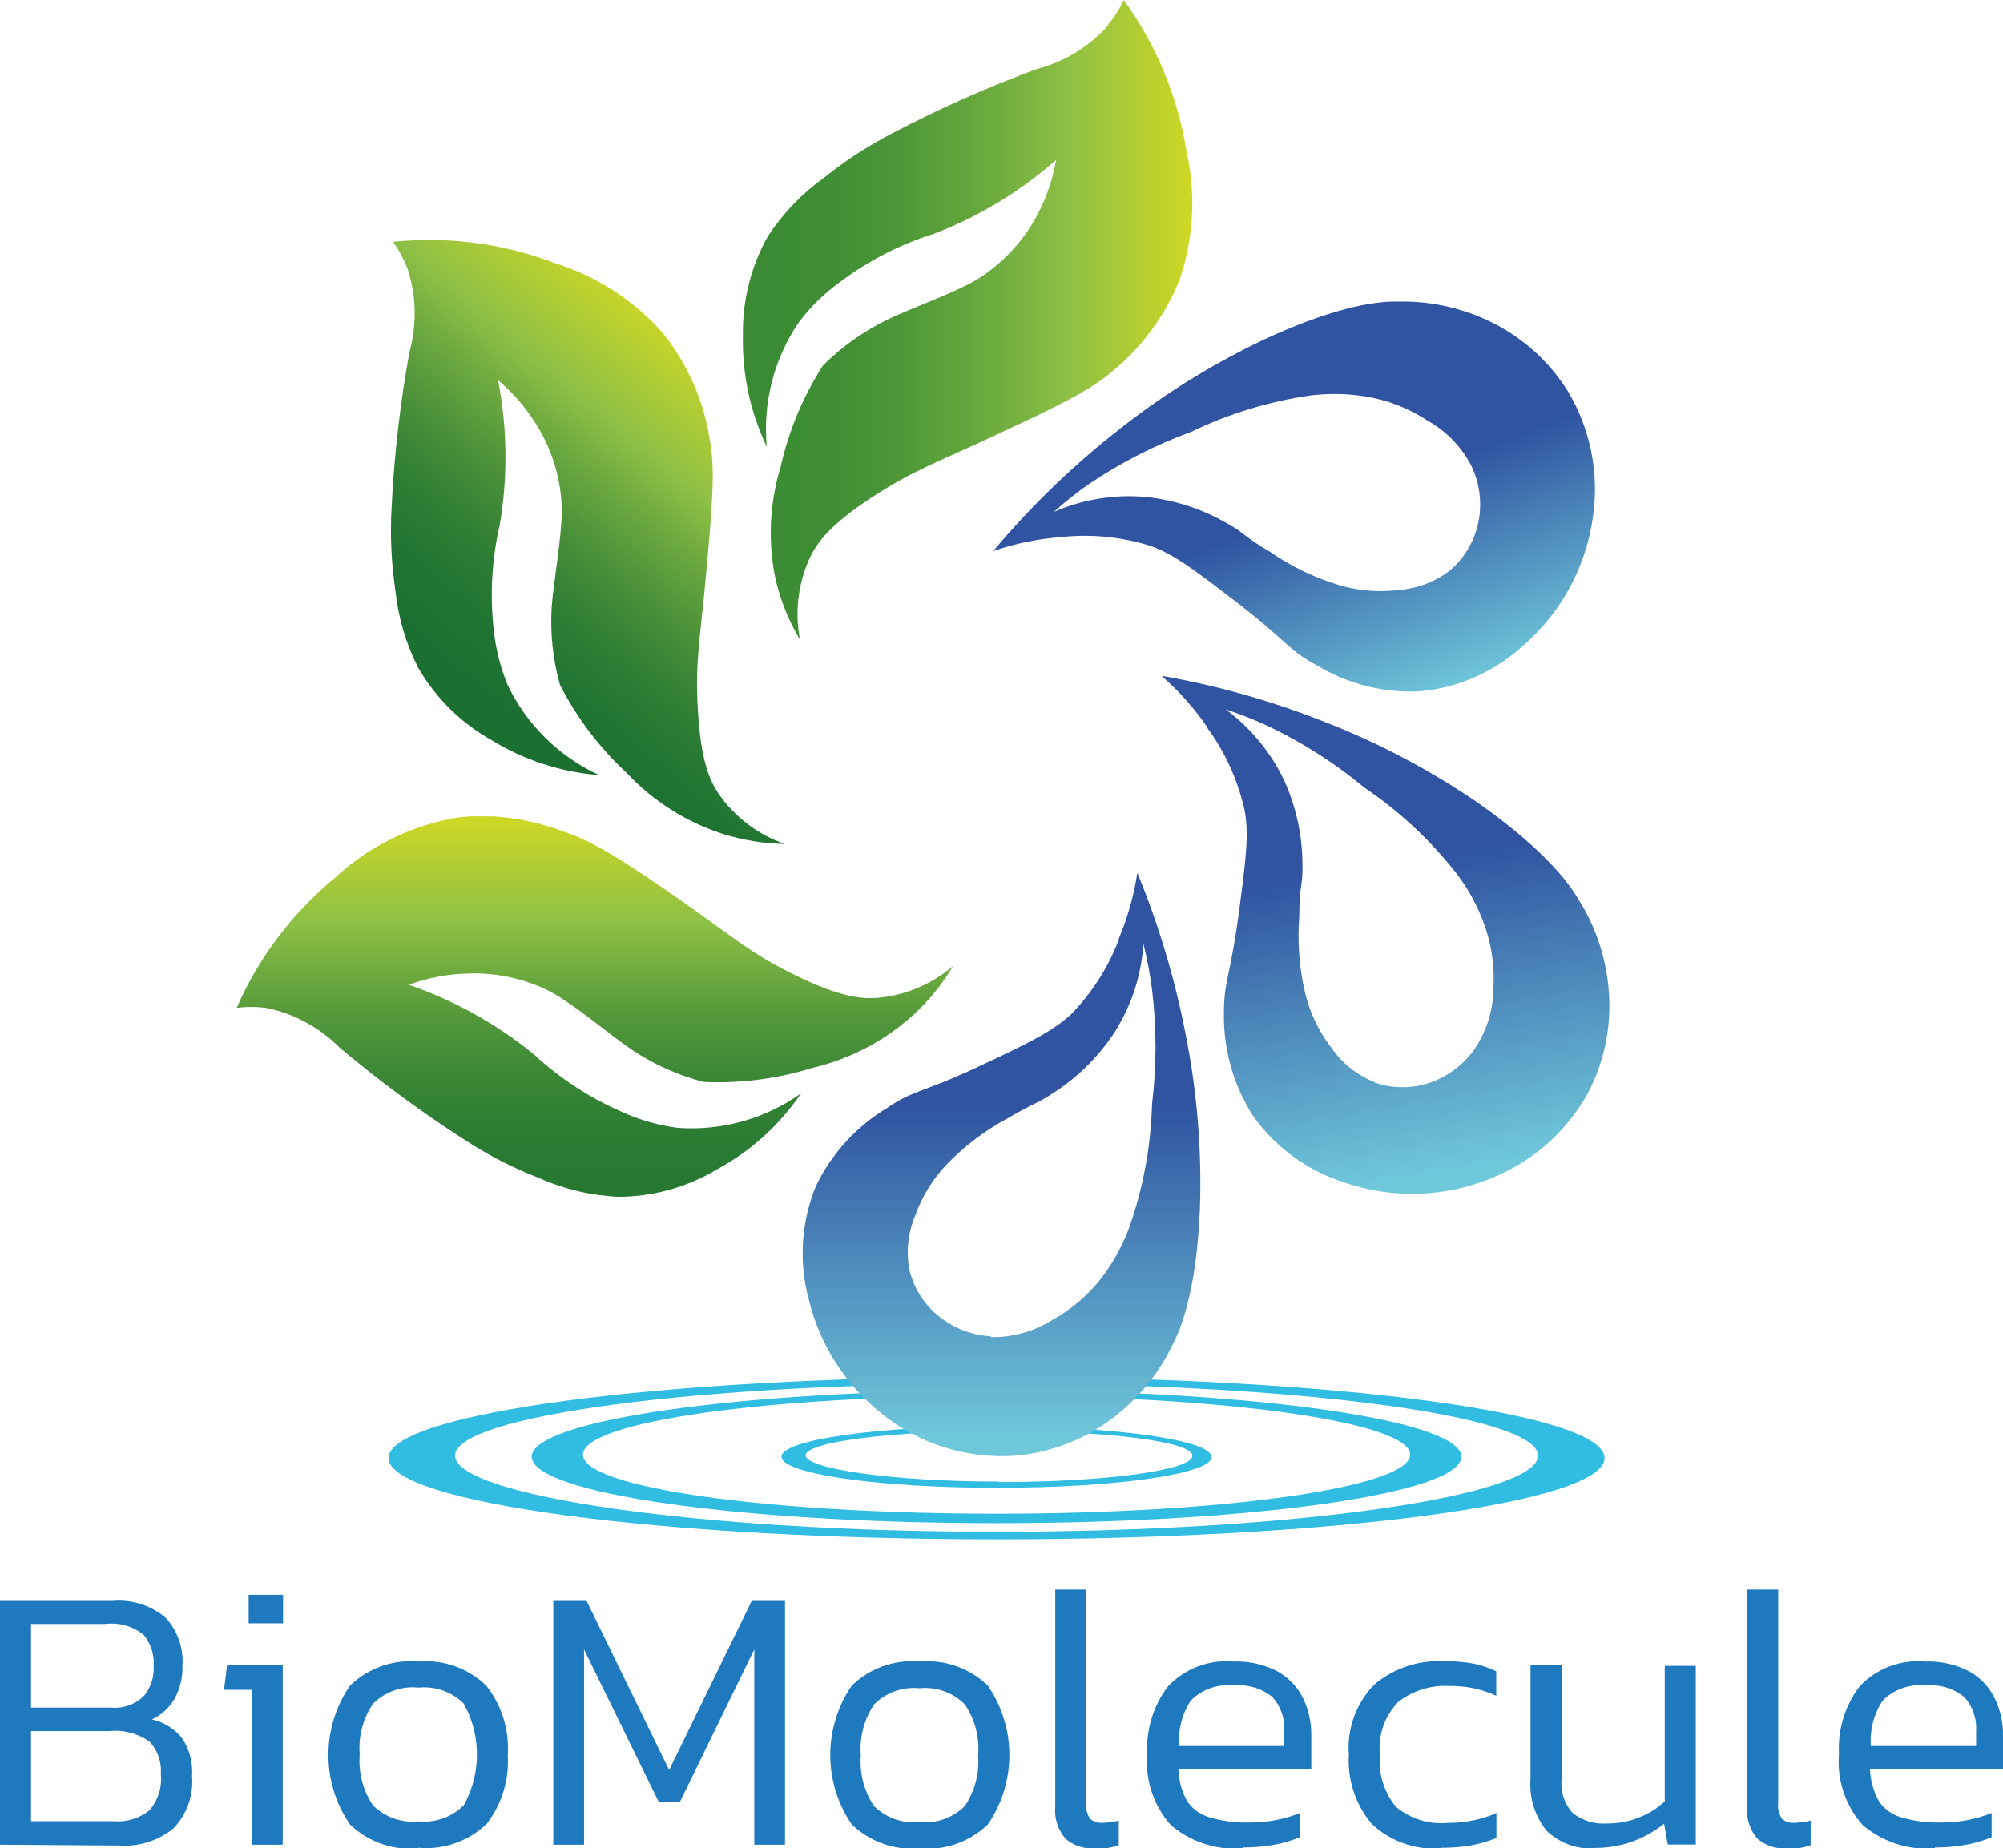 <?xml version="1.0" encoding="UTF-8"?> <svg xmlns="http://www.w3.org/2000/svg" xmlns:xlink="http://www.w3.org/1999/xlink" viewBox="0 0 125.18 115.54"><defs><linearGradient id="Безымянный_градиент" x1="-272.94" x2="-271.94" y1="310.88" y2="310.88" gradientTransform="matrix(-28.11 0 0 28.11 -7597.69 -8718.6)" gradientUnits="userSpaceOnUse"><stop offset="0" stop-color="#d0d824"></stop><stop offset="0" stop-color="#d0d824"></stop><stop offset=".28" stop-color="#8ec045"></stop><stop offset=".34" stop-color="#82b843"></stop><stop offset=".51" stop-color="#63a53c"></stop><stop offset=".67" stop-color="#4c9638"></stop><stop offset=".82" stop-color="#3f8e35"></stop><stop offset=".96" stop-color="#3a8b34"></stop><stop offset="1" stop-color="#3a8b34"></stop></linearGradient><linearGradient id="Безымянный_градиент_2" x1="-272.94" x2="-271.94" y1="310.87" y2="310.87" gradientTransform="matrix(-26.75 0 0 26.75 -7250.11 -8280.67)" gradientUnits="userSpaceOnUse"><stop offset="0" stop-color="#d0d824"></stop><stop offset="0" stop-color="#d0d824"></stop><stop offset=".28" stop-color="#8ec045"></stop><stop offset=".29" stop-color="#8bbe45"></stop><stop offset=".44" stop-color="#63a23e"></stop><stop offset=".58" stop-color="#448c38"></stop><stop offset=".71" stop-color="#2d7d34"></stop><stop offset=".84" stop-color="#207332"></stop><stop offset=".96" stop-color="#1b7031"></stop><stop offset="1" stop-color="#1b7031"></stop></linearGradient><linearGradient id="Безымянный_градиент_3" x1="-272.94" x2="-271.94" y1="310.88" y2="310.88" gradientTransform="matrix(0 23.8 23.8 0 -7361.66 6546.97)" gradientUnits="userSpaceOnUse"><stop offset="0" stop-color="#d0d824"></stop><stop offset="0" stop-color="#d0d824"></stop><stop offset=".28" stop-color="#8ec045"></stop><stop offset=".41" stop-color="#6fab3f"></stop><stop offset=".55" stop-color="#50953a"></stop><stop offset=".7" stop-color="#398635"></stop><stop offset=".83" stop-color="#2c7c33"></stop><stop offset=".96" stop-color="#277932"></stop><stop offset="1" stop-color="#277932"></stop></linearGradient><linearGradient id="Безымянный_градиент_6" x1="-272.94" x2="-271.94" y1="310.89" y2="310.89" gradientTransform="matrix(0 24.52 24.52 0 -7542.3 6713.8)" gradientUnits="userSpaceOnUse"><stop offset="0" stop-color="#3054a1"></stop><stop offset=".44" stop-color="#3054a1"></stop><stop offset="1" stop-color="#6fc7da"></stop></linearGradient><linearGradient xlink:href="#Безымянный_градиент_6" id="Безымянный_градиент_6-2" x1="-272.94" x2="-271.94" y1="310.85" y2="310.85" gradientTransform="matrix(0 34.78 34.78 0 -10723.04 9531.64)"></linearGradient><linearGradient xlink:href="#Безымянный_градиент_6" id="Безымянный_градиент_6-3" x1="-272.94" x2="-271.94" y1="310.87" y2="310.87" gradientTransform="matrix(0 36.53 36.53 0 -11292.25 10023.73)"></linearGradient><clipPath id="clip-path"><path d="M69.28 1.56a9 9 0 0 1-4.47 2.75 75.74 75.74 0 0 0-9 4 25.31 25.31 0 0 0-4.3 2.79A13.88 13.88 0 0 0 48 14.75 12.22 12.22 0 0 0 46.43 21a15.27 15.27 0 0 0 1.49 6.92 11.85 11.85 0 0 1 2-7.77 11.91 11.91 0 0 1 2.59-2.53 19.41 19.41 0 0 1 5.84-3A25.22 25.22 0 0 0 66 10a11.21 11.21 0 0 1-1.18 3.45 10.67 10.67 0 0 1-3.4 3.79c-1.35.94-4.47 2-6 2.76a14.86 14.86 0 0 0-4 2.86 19.85 19.85 0 0 0-2.64 6.35 14.12 14.12 0 0 0-.29 7.09A13.64 13.64 0 0 0 50 40a8.37 8.37 0 0 1 .64-5.19c.45-.91 1.22-2 3.8-3.69s3.87-2.1 7.67-3.87 5.94-2.79 7.36-4a14.18 14.18 0 0 0 4.28-5.85 14.85 14.85 0 0 0 .39-8A22 22 0 0 0 70.23 0a7 7 0 0 1-1 1.56" class="cls-1"></path></clipPath><clipPath id="clip-path-2"><path d="M24.59 15.15a7.72 7.72 0 0 1 .87 1.62 9 9 0 0 1 .13 5.23 75.14 75.14 0 0 0-1.12 9.78 25.45 25.45 0 0 0 .24 5.12 13.78 13.78 0 0 0 1.44 4.87 12.21 12.21 0 0 0 4.56 4.49 15.06 15.06 0 0 0 6.73 2.19 11.84 11.84 0 0 1-5.71-5.62 12.37 12.37 0 0 1-.88-3.52 19.56 19.56 0 0 1 .39-6.54 25.3 25.3 0 0 0-.11-9 11.33 11.33 0 0 1 2.39 2.77 10.43 10.43 0 0 1 1.57 4.84c.13 1.64-.49 4.89-.61 6.53a14.64 14.64 0 0 0 .52 4.91 19.77 19.77 0 0 0 4.15 5.48 14.24 14.24 0 0 0 6 3.82 14 14 0 0 0 3.91.64 8.38 8.38 0 0 1-4.17-3.17c-.55-.85-1.08-2-1.27-5.13s.13-4.4.51-8.58c.39-4.33.58-6.54.23-8.39a14.13 14.13 0 0 0-2.91-6.64 14.89 14.89 0 0 0-6.74-4.39A21.94 21.94 0 0 0 26.84 15c-.83 0-1.59.05-2.25.11" class="cls-1"></path></clipPath><clipPath id="clip-path-3"><path d="M28.08 51.2a14.83 14.83 0 0 0-7.16 3.68A22 22 0 0 0 14.79 63a7.29 7.29 0 0 1 1.83 0 9 9 0 0 1 4.61 2.49 75.46 75.46 0 0 0 7.92 5.83 25 25 0 0 0 4.57 2.33 13.62 13.62 0 0 0 4.94 1.16 12.06 12.06 0 0 0 6.16-1.72 15 15 0 0 0 5.25-4.75 11.81 11.81 0 0 1-7.72 2.16 12.19 12.19 0 0 1-3.49-1 19.69 19.69 0 0 1-5.48-3.58 25.39 25.39 0 0 0-7.83-4.36 11.23 11.23 0 0 1 3.59-.7 10.47 10.47 0 0 1 5 1c1.49.7 4 2.85 5.36 3.77a14.82 14.82 0 0 0 4.47 2 19.89 19.89 0 0 0 6.81-.88 14.2 14.2 0 0 0 6.29-3.3 13.65 13.65 0 0 0 2.5-3.07 8.38 8.38 0 0 1-4.82 2c-1 .06-2.31-.08-5.09-1.44s-3.75-2.31-7.19-4.71-5.4-3.63-7.18-4.23a15.46 15.46 0 0 0-5.1-1 13.17 13.17 0 0 0-2.11.18" class="cls-1"></path></clipPath><clipPath id="clip-path-4"><path d="M68.13 30.21a29.44 29.44 0 0 1 6.3-3.21 25.52 25.52 0 0 1 7.47-2.28 12 12 0 0 1 3 0 10 10 0 0 1 4.34 1.59 6.8 6.8 0 0 1 2.76 2.9 5.58 5.58 0 0 1 .44 3.17 5.38 5.38 0 0 1-1.8 3.26 5.89 5.89 0 0 1-3.16 1.23 9.08 9.08 0 0 1-3.81-.3 15.43 15.43 0 0 1-4.29-2.07c-1.7-1-1.56-1.16-2.7-1.79a12.75 12.75 0 0 0-5-1.64 11.78 11.78 0 0 0-5.82.93 22.55 22.55 0 0 1 2.26-1.79m19.09-11.36c-.8 0-3.34.1-8.27 2.4a47.6 47.6 0 0 0-9.36 5.88 52.32 52.32 0 0 0-7.51 7.32 16.57 16.57 0 0 1 4.18-.87 13.63 13.63 0 0 1 5.57.52c1.44.48 2.67 1.41 5.08 3.25 3.67 2.8 3.54 3.25 5.38 4.23a11.43 11.43 0 0 0 6.4 1.64 11.05 11.05 0 0 0 6.5-2.85 13 13 0 0 0 4.39-8.19 11.9 11.9 0 0 0-1.57-7.7 11.75 11.75 0 0 0-5.24-4.55 12.58 12.58 0 0 0-5.28-1.08h-.28" class="cls-1"></path></clipPath><clipPath id="clip-path-5"><path d="M85.85 67.62a5.91 5.91 0 0 1-2.64-2.12 9.07 9.07 0 0 1-1.65-3.45 15.64 15.64 0 0 1-.36-4.75c0-2 .23-1.93.2-3.23a12.92 12.92 0 0 0-1.08-5.15 11.89 11.89 0 0 0-3.72-4.58 24.89 24.89 0 0 1 2.68 1.06 29.28 29.28 0 0 1 6 3.84A25.23 25.23 0 0 1 91 54.57a11.44 11.44 0 0 1 1.52 2.61 9.87 9.87 0 0 1 .81 4.55 6.81 6.81 0 0 1-1.18 3.85 5.63 5.63 0 0 1-2.52 2 5.32 5.32 0 0 1-2 .38 5.18 5.18 0 0 1-1.74-.3M75.43 45.47a13.72 13.72 0 0 1 2.33 5.08c.31 1.48.12 3-.27 6-.59 4.58-1 4.69-1 6.78a11.58 11.58 0 0 0 1.78 6.36A11.1 11.1 0 0 0 84 73.91a13 13 0 0 0 9.29-.3 11.94 11.94 0 0 0 5.91-5.21 11.7 11.7 0 0 0 1.31-6.81 12.44 12.44 0 0 0-1.85-5.35c-.4-.69-1.75-2.84-6.21-6a47.5 47.5 0 0 0-9.78-5.16 51.87 51.87 0 0 0-10.09-2.84 16.6 16.6 0 0 1 2.85 3.19" class="cls-1"></path></clipPath><clipPath id="clip-path-6"><path d="M61.91 83.53a5.61 5.61 0 0 1-3-1.07 5.3 5.3 0 0 1-2.08-3.1 5.93 5.93 0 0 1 .36-3.36 9.08 9.08 0 0 1 2-3.24A15.49 15.49 0 0 1 63 69.89c1.7-1 1.74-.85 2.83-1.57a13 13 0 0 0 3.76-3.69A11.71 11.71 0 0 0 71.46 59a25.56 25.56 0 0 1 .54 2.87A29.55 29.55 0 0 1 72 69a25.32 25.32 0 0 1-1.41 7.68 11.89 11.89 0 0 1-1.38 2.69 10 10 0 0 1-3.41 3.12 7 7 0 0 1-3.51 1.09h-.36m8-24.87a13.59 13.59 0 0 1-3 4.7c-1.09 1-2.48 1.72-5.22 3-4.18 2-4.52 1.65-6.24 2.83A11.55 11.55 0 0 0 51 74.12a11.07 11.07 0 0 0-.46 7.09 13.06 13.06 0 0 0 5.25 7.67A11.9 11.9 0 0 0 63.35 91a11.71 11.71 0 0 0 6.44-2.55A12.56 12.56 0 0 0 73.31 84c.36-.7 1.46-3 1.68-8.44a47.53 47.53 0 0 0-.91-11 52.92 52.92 0 0 0-3-10 17.36 17.36 0 0 1-1.16 4.12" class="cls-1"></path></clipPath><style>.cls-1{fill:none}.cls-2{fill:#31bce1}.cls-3{fill:#1e79be}</style></defs><g id="Слой_2" data-name="Слой 2"><g id="Слой_1-2" data-name="Слой 1"><path d="M62.28 89.14c-7.42 0-13.44.86-13.44 1.92S54.86 93 62.28 93s13.44-.86 13.44-1.92-6-1.92-13.44-1.92m.16 3.45c-6.68 0-12.09-.8-12.09-1.64s5.41-1.53 12.09-1.53 12.08.66 12.08 1.56-5.41 1.64-12.08 1.64" class="cls-2"></path><path d="M62.28 86.91c-16 0-29.05 1.86-29.05 4.15s13 4.15 29.05 4.15 29.05-1.86 29.05-4.15-13-4.15-29-4.15m0 7.71c-14.33 0-25.9-1.62-25.9-3.69S48 87.25 62.28 87.25s25.85 1.65 25.85 3.68-11.57 3.69-25.85 3.69" class="cls-2"></path><path d="M62.28 86.07c-21 0-38 2.27-38 5.07s17 5.08 38 5.08 38-2.27 38-5.08-17-5.07-38-5.07m0 9.68c-18.69 0-33.84-2.27-33.84-4.76s15.15-4.51 33.84-4.51 33.84 2 33.84 4.51S81 95.75 62.28 95.75" class="cls-2"></path><path d="M0 115.31v-15.24h7.05a4.51 4.51 0 0 1 3.3 1.05 4 4 0 0 1 1.05 3 4 4 0 0 1-.51 2.1 3.22 3.22 0 0 1-1.4 1.26 3.35 3.35 0 0 1 1.83 1.1A3.71 3.71 0 0 1 12 111a4.22 4.22 0 0 1-1.16 3.29 4.85 4.85 0 0 1-3.4 1.07Zm1.94-8.57h5A2.59 2.59 0 0 0 9 106a2.65 2.65 0 0 0 .6-1.81 2.81 2.81 0 0 0-.62-2 3.19 3.19 0 0 0-2.38-.68H1.94Zm0 7.1H7.1a3.16 3.16 0 0 0 2.24-.68 3 3 0 0 0 .71-2.28 2.68 2.68 0 0 0-.69-2 3.74 3.74 0 0 0-2.57-.67H1.94ZM15.73 115.31v-9.68H14l.19-1.54h3.48v11.22Zm-.19-15.62h2.15v1.78h-2.15ZM26.14 115.54a5.44 5.44 0 0 1-4.27-1.5 7.66 7.66 0 0 1 0-8.67 5.43 5.43 0 0 1 4.26-1.51 5.43 5.43 0 0 1 4.26 1.51 6.29 6.29 0 0 1 1.34 4.33 6.38 6.38 0 0 1-1.31 4.3 5.44 5.44 0 0 1-4.28 1.5m0-1.65a3.51 3.51 0 0 0 2.84-1 6.54 6.54 0 0 0 0-6.36 3.52 3.52 0 0 0-2.83-1 3.5 3.5 0 0 0-2.83 1 4.92 4.92 0 0 0-.84 3.18 5 5 0 0 0 .83 3.18 3.5 3.5 0 0 0 2.84 1M34.58 115.31v-15.24h2.08l5.16 10.57 5.16-10.57h2.08v15.24h-1.92V103.1l-4.66 9.56h-1.3l-4.68-9.56v12.21h-1.92zM57.5 115.54a5.46 5.46 0 0 1-4.27-1.5 7.68 7.68 0 0 1 0-8.67 5.39 5.39 0 0 1 4.25-1.51 5.43 5.43 0 0 1 4.26 1.51 7.68 7.68 0 0 1 0 8.67 5.44 5.44 0 0 1-4.28 1.5m0-1.65a3.5 3.5 0 0 0 2.84-1 5 5 0 0 0 .83-3.18 4.92 4.92 0 0 0-.84-3.18 3.5 3.5 0 0 0-2.83-1 3.49 3.49 0 0 0-2.82 1 4.92 4.92 0 0 0-.84 3.18 5 5 0 0 0 .82 3.18 3.51 3.51 0 0 0 2.84 1M68.38 115.54a2.52 2.52 0 0 1-1.78-.6 2.68 2.68 0 0 1-.65-2V99.36h1.94v13.32a1.53 1.53 0 0 0 .23 1 1 1 0 0 0 .74.26 4.23 4.23 0 0 0 1.06-.14v1.53a2.92 2.92 0 0 1-.76.19 5 5 0 0 1-.78.05M77.68 115.54a6.23 6.23 0 0 1-4.49-1.44 5.92 5.92 0 0 1-1.49-4.45 6.41 6.41 0 0 1 1.3-4.24 5 5 0 0 1 4.08-1.55 5.57 5.57 0 0 1 2.73.6 3.9 3.9 0 0 1 1.61 1.66 5.23 5.23 0 0 1 .53 2.37v2.11h-8.3a4.33 4.33 0 0 0 .55 2 2.53 2.53 0 0 0 1.4 1 7.87 7.87 0 0 0 2.47.32 8.36 8.36 0 0 0 3.17-.59v1.51a7.61 7.61 0 0 1-1.65.48 10.59 10.59 0 0 1-1.9.16m-4-6.34h6.57v-.92a2.94 2.94 0 0 0-.72-2.12 3.23 3.23 0 0 0-2.38-.74 3.3 3.3 0 0 0-2.74.94 4.59 4.59 0 0 0-.73 2.84M90.08 115.54a5.72 5.72 0 0 1-4.36-1.54 6.14 6.14 0 0 1-1.42-4.32 5.62 5.62 0 0 1 1.61-4.4 6.25 6.25 0 0 1 4.33-1.44 9.51 9.51 0 0 1 1.85.15 6.26 6.26 0 0 1 1.42.48V106a6.68 6.68 0 0 0-2.91-.61 4.75 4.75 0 0 0-3.22 1 4.14 4.14 0 0 0-1.14 3.3 4.5 4.5 0 0 0 1 3.25 4.39 4.39 0 0 0 3.28 1 7.3 7.3 0 0 0 3-.61v1.56a7.83 7.83 0 0 1-1.58.46 10.65 10.65 0 0 1-1.87.15M99.65 115.54a4 4 0 0 1-3-1.11 4.63 4.63 0 0 1-1-3.24v-7.1h1.94v7.17a2.74 2.74 0 0 0 .69 2.06 3.08 3.08 0 0 0 2.17.66 5.15 5.15 0 0 0 2-.38 4.82 4.82 0 0 0 1.59-1v-8.47h1.94v11.17h-1.75L104 114a7.12 7.12 0 0 1-1.92 1.09 6.83 6.83 0 0 1-2.44.42M111.62 115.54a2.52 2.52 0 0 1-1.78-.6 2.68 2.68 0 0 1-.65-2V99.36h1.94v13.32a1.53 1.53 0 0 0 .23 1 1 1 0 0 0 .74.26 4.23 4.23 0 0 0 1.06-.14v1.53a2.92 2.92 0 0 1-.76.19 5 5 0 0 1-.78.05M120.92 115.54a6.23 6.23 0 0 1-4.49-1.44 5.92 5.92 0 0 1-1.5-4.45 6.41 6.41 0 0 1 1.29-4.24 5 5 0 0 1 4.08-1.55 5.59 5.59 0 0 1 2.74.6 3.82 3.82 0 0 1 1.6 1.66 5.11 5.11 0 0 1 .54 2.37v2.11h-8.31a4.44 4.44 0 0 0 .56 2 2.53 2.53 0 0 0 1.4 1 7.87 7.87 0 0 0 2.47.32 8.36 8.36 0 0 0 3.17-.59v1.51a7.61 7.61 0 0 1-1.65.48 10.59 10.59 0 0 1-1.9.16m-4-6.34h6.58v-.92a2.94 2.94 0 0 0-.72-2.12 3.23 3.23 0 0 0-2.38-.74 3.3 3.3 0 0 0-2.74.94 4.59 4.59 0 0 0-.74 2.84" class="cls-3"></path><g style="clip-path:url(#clip-path)"><path d="M46.35 0h28.6v40.02h-28.6z" style="fill:url(#Безымянный_градиент)"></path></g><g style="clip-path:url(#clip-path-2)"><path d="M14.32 12.34h44.72v43.11H14.32z" style="fill:url(#Безымянный_градиент_2)" transform="rotate(-50 36.685 33.894)"></path></g><g style="clip-path:url(#clip-path-3)"><path d="M14.79 51.03h44.76v23.84H14.79z" style="fill:url(#Безымянный_градиент_3)"></path></g><g style="clip-path:url(#clip-path-4)"><path d="M59.01 13.1h44.09v36.08H59.01z" style="fill:url(#Безымянный_градиент_6)" transform="rotate(-20 81.055 31.133)"></path></g><g style="clip-path:url(#clip-path-5)"><path d="M69.9 40.08h33.62v37.68H69.9z" style="fill:url(#Безымянный_градиент_6-2)" transform="rotate(-10 86.7 58.896)"></path></g><g style="clip-path:url(#clip-path-6)"><path d="M49.66 54.54h25.45v36.77H49.66z" style="fill:url(#Безымянный_градиент_6-3)"></path></g></g></g></svg> 